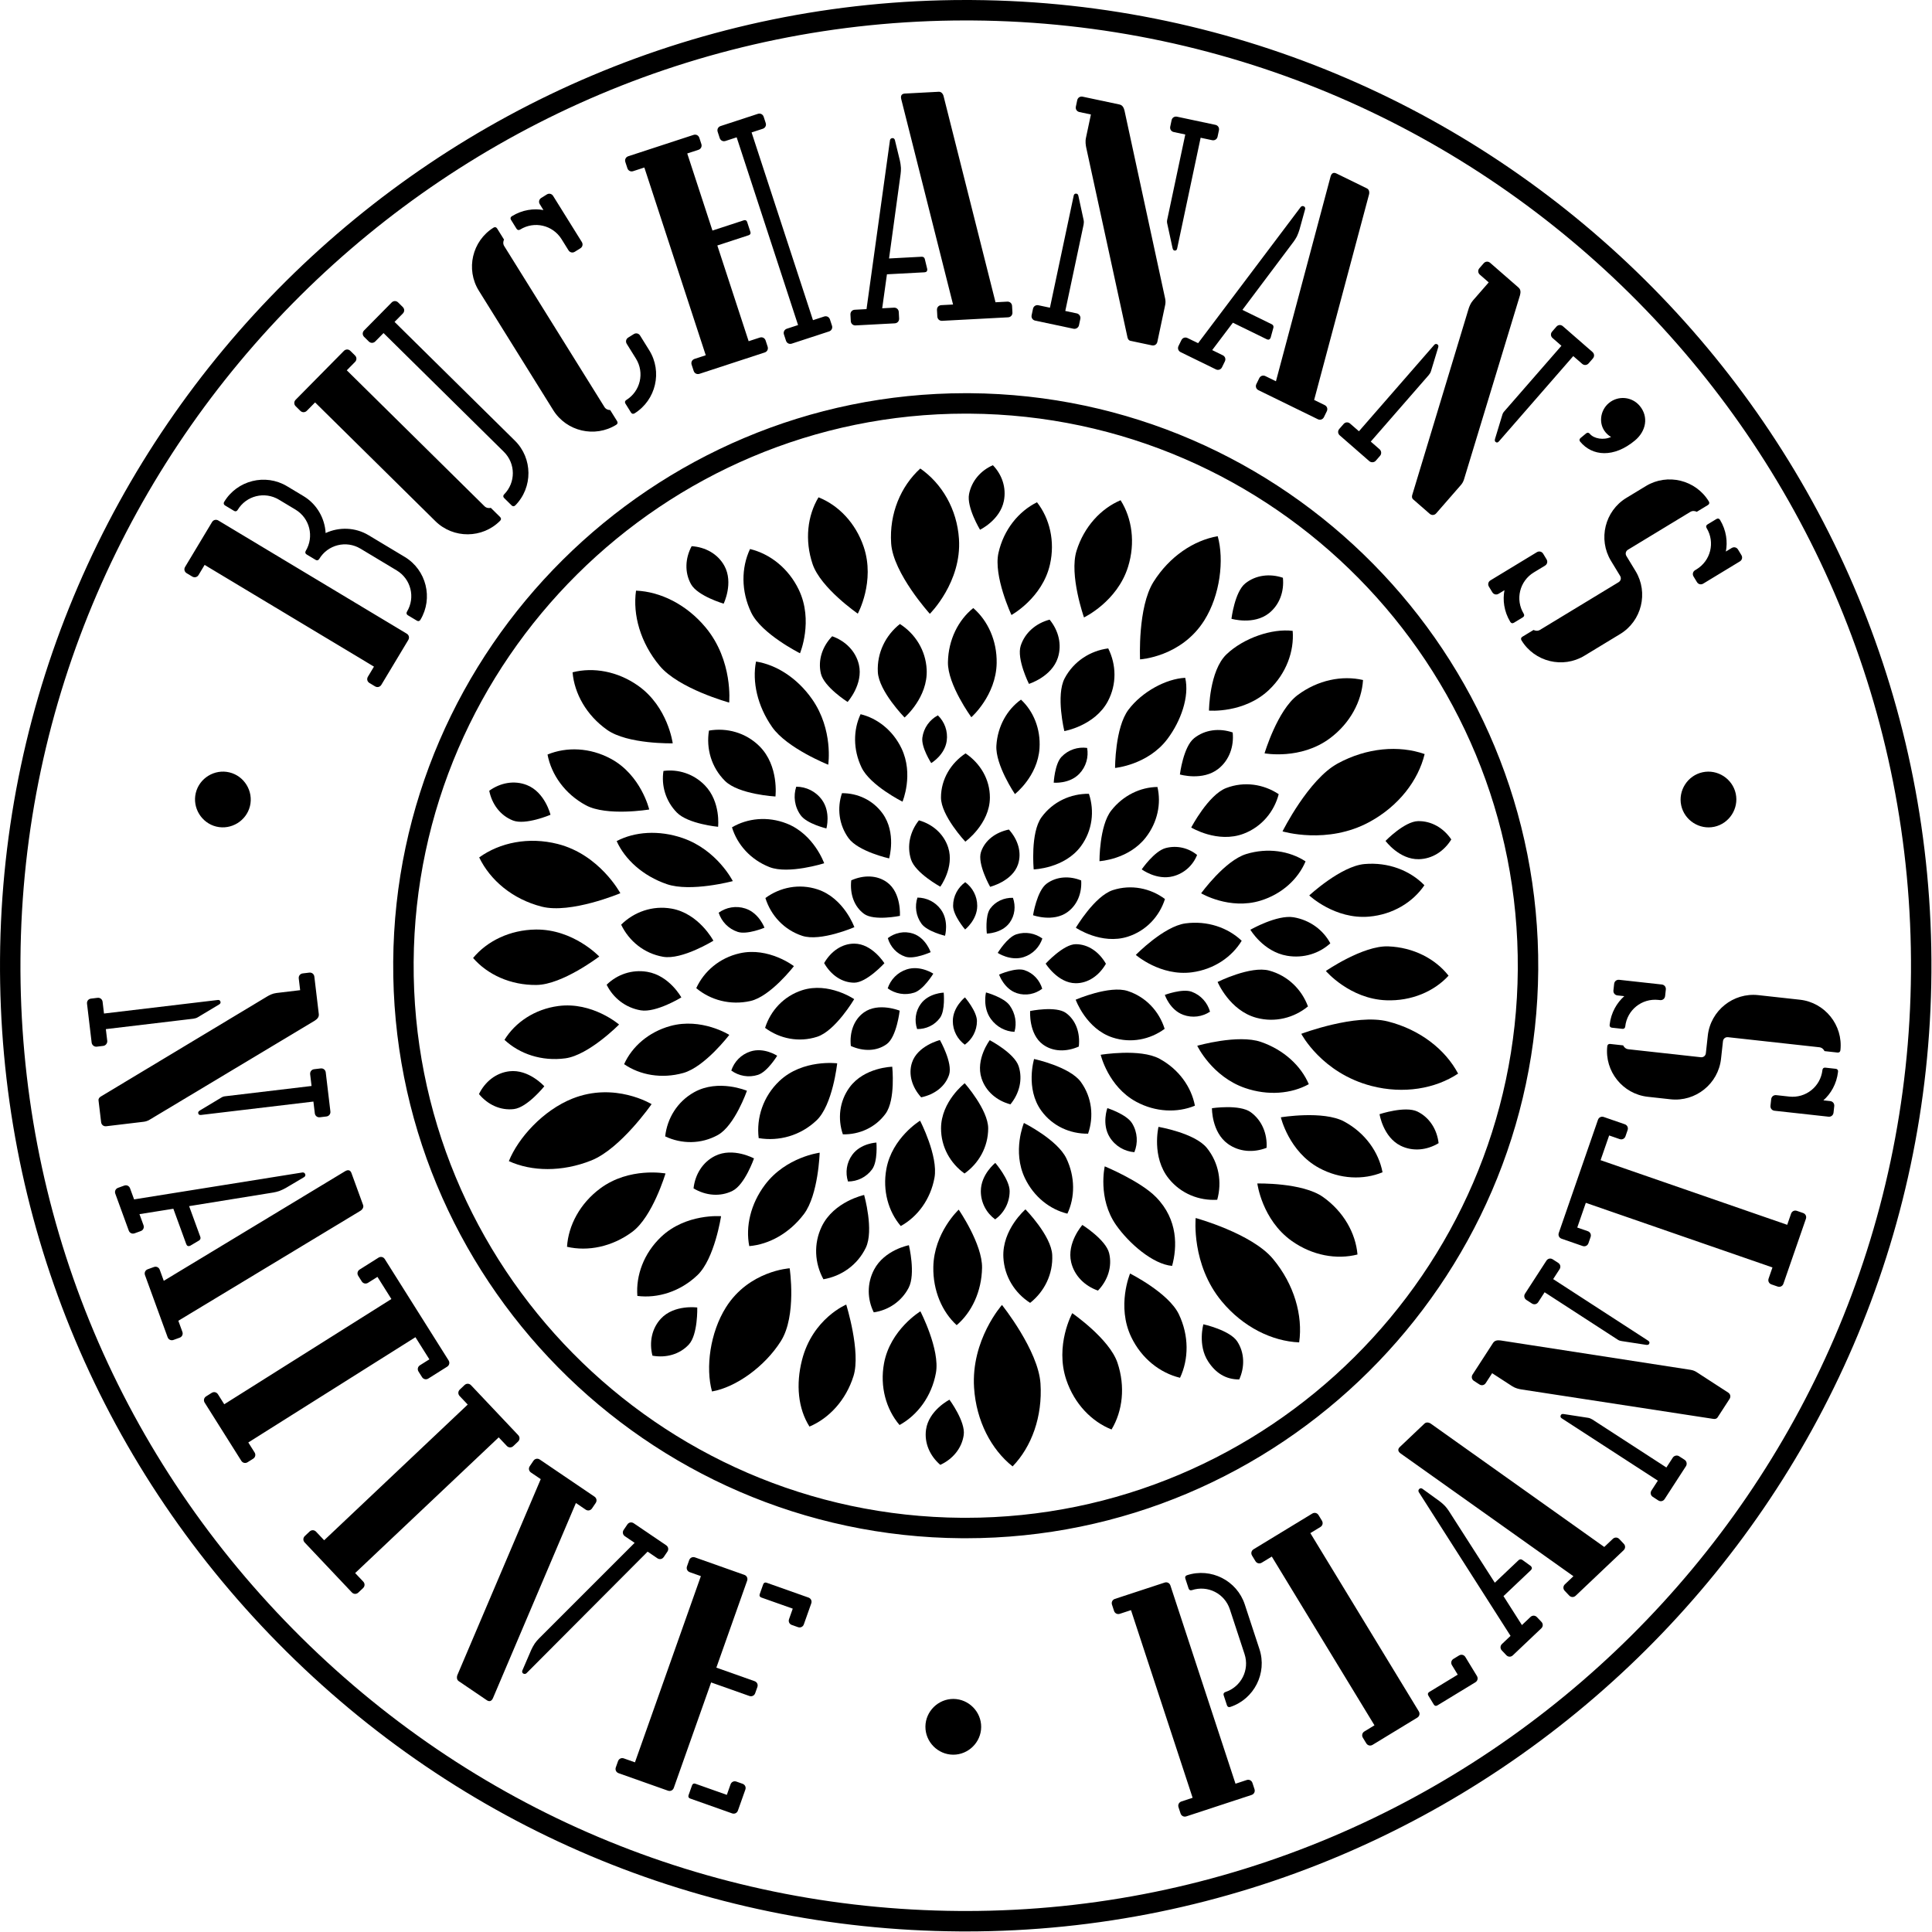 <?xml version="1.0" encoding="UTF-8" standalone="no"?> <svg xmlns="http://www.w3.org/2000/svg" xmlns:xlink="http://www.w3.org/1999/xlink" xmlns:serif="http://www.serif.com/" width="100%" height="100%" viewBox="0 0 1431 1431" version="1.1" xml:space="preserve" style="fill-rule:evenodd;clip-rule:evenodd;stroke-linejoin:round;stroke-miterlimit:2;"> <g transform="matrix(4.167,0,0,4.167,-34.766,-34.767)"> <g id="Logo"> <g transform="matrix(1,0,0,1,43.145,151.62)"> <path d="M0,-2.335C0.639,-4.974 3.345,-6.623 5.985,-5.984C8.621,-5.346 10.271,-2.637 9.632,-0.002C8.993,2.637 6.287,4.288 3.649,3.649C1.012,3.009 -0.64,0.302 0,-2.335"></path> </g> <g transform="matrix(1,0,0,1,316.871,151.496)"> <path d="M0,-2.08C0.569,0.576 -1.155,3.235 -3.808,3.806C-6.463,4.376 -9.125,2.654 -9.695,-0.001C-10.264,-2.653 -8.542,-5.318 -5.887,-5.886C-3.233,-6.456 -0.571,-4.734 0,-2.08"></path> </g> <g transform="matrix(1,0,0,1,177.836,320.241)"> <path d="M0,-9.913C2.714,-9.887 4.936,-7.625 4.911,-4.911C4.887,-2.198 2.625,0.024 -0.089,-0.002C-2.803,-0.026 -5.024,-2.286 -5.001,-5.002C-4.976,-7.715 -2.713,-9.937 0,-9.913"></path> </g> <g transform="matrix(1,0,0,1,179.988,278.133)"> <path d="M0,-196.267C-53.731,-196.267 -97.747,-152.549 -98.119,-98.814C-98.494,-44.704 -54.778,-0.377 -0.668,-0.002L0.023,0C53.754,0.005 97.77,-43.713 98.143,-97.453C98.517,-151.563 54.801,-195.89 0.691,-196.264L0,-196.267ZM0.031,3.633L0.023,3.633L-0.693,3.631C-56.806,3.241 -102.141,-42.726 -101.752,-98.838C-101.367,-154.564 -55.72,-199.9 0,-199.9L0.717,-199.898C56.829,-199.509 102.164,-153.542 101.776,-97.429C101.39,-41.701 55.748,3.633 0.031,3.633"></path> </g> <g id="leaves"> <g transform="matrix(1,0,0,1,177.757,169.361)"> <path d="M0,-0.011C-0.004,1.718 2.134,4.199 2.134,4.199C2.134,4.199 4.282,2.501 4.288,0C4.293,-1.73 3.45,-3.26 2.155,-4.21C0.855,-3.266 0.004,-1.74 0,-0.011"></path> </g> <g transform="matrix(1,0,0,1,175.603,150.112)"> <path d="M0,-0.022C-0.008,3.205 4.327,7.834 4.327,7.834C4.327,7.834 8.681,4.667 8.693,-0.001C8.701,-3.227 6.992,-6.083 4.366,-7.856C1.731,-6.096 0.008,-3.249 0,-0.022"></path> </g> <g transform="matrix(1,0,0,1,176.839,126.203)"> <path d="M0,-0.153C-0.07,3.837 4.16,9.625 4.16,9.625C4.16,9.625 8.559,5.771 8.661,-0.001C8.731,-3.991 7.083,-7.547 4.501,-9.778C1.842,-7.639 0.07,-4.143 0,-0.153"></path> </g> <g transform="matrix(1,0,0,1,166.745,104.138)"> <path d="M0,0.794C0.35,6.106 6.878,13.31 6.878,13.31C6.878,13.31 12.561,7.683 12.055,0C11.706,-5.311 9.017,-9.847 5.178,-12.516C1.721,-9.367 -0.35,-4.517 0,0.794"></path> </g> <g transform="matrix(1,0,0,1,125.584,119.873)"> <path d="M0,6.809C3.405,10.901 12.369,13.352 12.369,13.352C12.369,13.352 13.108,5.918 8.183,-0.001C4.778,-4.092 0.154,-6.363 -4.186,-6.543C-4.798,-2.242 -3.405,2.717 0,6.809"></path> </g> <g transform="matrix(1,0,0,1,104.651,158.36)"> <path d="M0,11.143C5.16,12.452 13.957,8.753 13.957,8.753C13.957,8.753 10.29,1.893 2.827,0C-2.333,-1.309 -7.45,-0.265 -11.131,2.39C-9.16,6.478 -5.16,9.834 0,11.143"></path> </g> <g transform="matrix(1,0,0,1,113.451,202.689)"> <path d="M0,11.923C5.218,9.84 10.711,1.915 10.711,1.915C10.711,1.915 4.186,-2.083 -3.361,0.93C-8.579,3.014 -12.996,7.912 -14.659,12.045C-10.607,13.895 -5.218,14.006 0,11.923"></path> </g> <g transform="matrix(1,0,0,1,147.146,242.733)"> <path d="M0,3.991C2.839,-0.512 1.561,-8.951 1.561,-8.951C1.561,-8.951 -5.653,-8.532 -9.76,-2.019C-12.599,2.484 -13.414,8.758 -12.244,12.942C-7.964,12.194 -2.839,8.494 0,3.991"></path> </g> <g transform="matrix(1,0,0,1,193.289,255.036)"> <path d="M0,-0.776C-0.389,-6.678 -6.846,-14.736 -6.846,-14.736C-6.846,-14.736 -12.365,-8.536 -11.803,0.001C-11.415,5.903 -8.741,10.964 -4.957,13.96C-1.598,10.494 0.388,5.126 0,-0.776"></path> </g> <g transform="matrix(1,0,0,1,234.618,239.682)"> <path d="M0,-7.567C-3.783,-12.113 -13.744,-14.836 -13.744,-14.836C-13.744,-14.836 -14.564,-6.577 -9.092,-0.001C-5.309,4.546 -0.171,7.069 4.652,7.269C5.331,2.49 3.783,-3.021 0,-7.567"></path> </g> <g transform="matrix(1,0,0,1,255.038,201.402)"> <path d="M0,-11.495C-5.733,-12.949 -15.392,-9.298 -15.392,-9.298C-15.392,-9.298 -11.762,-2.323 -2.908,-0.029C2.817,1.454 8.464,0.446 12.483,-2.227C10.224,-6.492 5.733,-10.041 0,-11.495"></path> </g> <g transform="matrix(1,0,0,1,246.116,155.261)"> <path d="M0,-11.207C-5.196,-8.381 -9.805,0.859 -9.805,0.859C-9.805,0.859 -1.863,3.272 5.652,-0.816C10.848,-3.642 14.322,-8.19 15.457,-12.882C10.902,-14.479 5.196,-14.033 0,-11.207"></path> </g> <g transform="matrix(1,0,0,1,213.386,117.437)"> <path d="M0,-5.678C-2.839,-1.175 -2.4,8.108 -2.4,8.108C-2.4,8.108 4.907,7.703 9.014,1.19C11.853,-3.313 12.575,-9.602 11.405,-13.786C7.125,-13.038 2.839,-10.181 0,-5.678"></path> </g> <g transform="matrix(1,0,0,1,185.452,141.343)"> <path d="M0,-0.492C-0.221,2.96 3.294,8.147 3.294,8.147C3.294,8.147 7.344,4.993 7.665,0C7.886,-3.453 6.569,-6.6 4.371,-8.639C1.93,-6.898 0.221,-3.944 0,-0.492"></path> </g> <g transform="matrix(1,0,0,1,199.698,109.104)"> <path d="M0,-2.857C-1.337,1.427 1.325,8.988 1.325,8.988C1.325,8.988 7.219,6.197 9.153,0C10.491,-4.284 9.865,-8.634 7.828,-11.845C4.326,-10.363 1.337,-7.141 0,-2.857"></path> </g> <g transform="matrix(1,0,0,1,152.783,105.545)"> <path d="M0,3.068C1.436,7.32 8.034,11.872 8.034,11.872C8.034,11.872 11.162,6.15 9.084,-0.001C7.648,-4.253 4.585,-7.404 1.05,-8.804C-0.912,-5.547 -1.436,-1.184 0,3.068"></path> </g> <g transform="matrix(1,0,0,1,116.244,129.496)"> <path d="M0,8.572C3.662,11.168 11.675,10.972 11.675,10.972C11.675,10.972 10.842,4.504 5.546,0.75C1.884,-1.846 -2.446,-2.596 -6.129,-1.65C-5.802,2.138 -3.661,5.976 0,8.572"></path> </g> <g transform="matrix(1,0,0,1,103.704,173.545)"> <path d="M0,9.876C4.612,9.822 11.155,4.819 11.155,4.819C11.155,4.819 6.557,-0.054 -0.114,0.023C-4.726,0.077 -8.779,2.069 -11.27,5.08C-8.709,8.032 -4.612,9.93 0,9.876"></path> </g> <g transform="matrix(1,0,0,1,120.746,219.252)"> <path d="M0,8.038C3.6,5.358 5.89,-2.324 5.89,-2.324C5.89,-2.324 -0.518,-3.53 -5.726,0.346C-9.326,3.027 -11.377,6.913 -11.616,10.708C-7.912,11.568 -3.6,10.718 0,8.038"></path> </g> <g transform="matrix(1,0,0,1,160.055,249.22)"> <path d="M0,3.709C1.337,-0.575 -1.295,-8.988 -1.295,-8.988C-1.295,-8.988 -7.265,-6.518 -9.153,0.852C-10.267,5.2 -9.865,9.486 -7.828,12.697C-4.326,11.215 -1.337,7.993 0,3.709"></path> </g> <g transform="matrix(1,0,0,1,206.97,253.63)"> <path d="M0,-3.068C-1.436,-7.32 -8.034,-11.872 -8.034,-11.872C-8.034,-11.872 -11.162,-6.15 -9.084,0.001C-7.648,4.253 -4.585,7.404 -1.05,8.804C0.912,5.547 1.436,1.184 0,-3.068"></path> </g> <g transform="matrix(1,0,0,1,243.508,229.68)"> <path d="M0,-8.572C-3.661,-11.168 -11.675,-10.972 -11.675,-10.972C-11.675,-10.972 -10.842,-4.504 -5.546,-0.75C-1.884,1.846 2.446,2.596 6.129,1.65C5.802,-2.138 3.662,-5.976 0,-8.572"></path> </g> <g transform="matrix(1,0,0,1,255.102,186.142)"> <path d="M0,-9.581C-4.485,-9.753 -11.087,-5.207 -11.087,-5.207C-11.087,-5.207 -6.854,-0.247 -0.366,0.001C4.119,0.172 8.154,-1.568 10.721,-4.373C8.375,-7.366 4.485,-9.409 0,-9.581"></path> </g> <g transform="matrix(1,0,0,1,239.006,139.924)"> <path d="M0,-8.038C-3.6,-5.358 -5.89,2.324 -5.89,2.324C-5.89,2.324 0.518,3.53 5.726,-0.346C9.326,-3.027 11.377,-6.913 11.616,-10.708C7.912,-11.568 3.6,-10.718 0,-8.038"></path> </g> <g transform="matrix(1,0,0,1,185.824,108.677)"> <path d="M0,-2.072C-0.933,2.049 2.306,8.984 2.306,8.984C2.306,8.984 7.8,5.962 9.15,0C10.084,-4.121 9.102,-8.172 6.844,-11.056C3.564,-9.426 0.933,-6.193 0,-2.072"></path> </g> <g transform="matrix(1,0,0,1,159.166,152.921)"> <path d="M0,4.397C1.723,6.782 7.219,8.005 7.219,8.005C7.219,8.005 8.55,3.468 6.057,0.019C4.333,-2.365 1.615,-3.608 -1.162,-3.589C-2.051,-0.959 -1.723,2.012 0,4.397"></path> </g> <g transform="matrix(1,0,0,1,150.947,166.429)"> <path d="M0,8.26C3.252,9.326 9.26,6.72 9.26,6.72C9.26,6.72 7.411,1.541 2.707,-0.001C-0.546,-1.066 -3.954,-0.377 -6.553,1.539C-5.592,4.622 -3.252,7.194 0,8.26"></path> </g> <g transform="matrix(1,0,0,1,153.589,183.888)"> <path d="M0,8.742C3.257,7.692 6.587,2.053 6.587,2.053C6.587,2.053 2.046,-1.05 -2.666,0.468C-5.923,1.517 -8.275,4.078 -9.252,7.157C-6.662,9.085 -3.257,9.792 0,8.742"></path> </g> <g transform="matrix(1,0,0,1,165.753,201.686)"> <path d="M0,4.616C1.805,2.145 1.186,-3.731 1.186,-3.731C1.186,-3.731 -3.794,-3.636 -6.404,-0.061C-8.209,2.41 -8.54,5.517 -7.59,8.285C-4.664,8.347 -1.805,7.087 0,4.616"></path> </g> <g transform="matrix(1,0,0,1,183.994,208.9)"> <path d="M0,0.02C0.008,-3.28 -4.171,-8.012 -4.171,-8.012C-4.171,-8.012 -8.369,-4.773 -8.381,-0.001C-8.389,3.299 -6.742,6.218 -4.21,8.032C-1.67,6.231 -0.008,3.32 0,0.02"></path> </g> <g transform="matrix(1,0,0,1,200.473,205.809)"> <path d="M0,-5.138C-1.973,-7.868 -8.321,-9.23 -8.321,-9.23C-8.321,-9.23 -9.9,-3.995 -7.045,-0.046C-5.072,2.685 -1.937,4.092 1.275,4.046C2.326,1.01 1.973,-2.408 0,-5.138"></path> </g> <g transform="matrix(1,0,0,1,208.805,192.758)"> <path d="M0,-8.26C-3.252,-9.326 -9.26,-6.72 -9.26,-6.72C-9.26,-6.72 -7.411,-1.541 -2.707,0.001C0.546,1.066 3.954,0.377 6.553,-1.539C5.592,-4.622 3.252,-7.194 0,-8.26"></path> </g> <g transform="matrix(1,0,0,1,206.163,175.3)"> <path d="M0,-8.742C-3.257,-7.692 -6.587,-2.053 -6.587,-2.053C-6.587,-2.053 -2.046,1.05 2.666,-0.468C5.923,-1.517 8.275,-4.078 9.252,-7.157C6.662,-9.085 3.257,-9.792 0,-8.742"></path> </g> <g transform="matrix(1,0,0,1,193.481,158.685)"> <path d="M0,-5.089C-2.018,-2.325 -1.397,4.194 -1.397,4.194C-1.397,4.194 4.101,4.036 7.02,0.038C9.039,-2.726 9.436,-6.18 8.417,-9.245C5.188,-9.283 2.018,-7.853 0,-5.089"></path> </g> <g transform="matrix(1,0,0,1,197.589,132.984)"> <path d="M0,-4.075C-1.604,-1.052 -0.061,5.312 -0.061,5.312C-0.061,5.312 5.358,4.373 7.679,0C9.283,-3.023 9.185,-6.499 7.74,-9.387C4.538,-8.965 1.604,-7.098 0,-4.075"></path> </g> <g transform="matrix(1,0,0,1,164.377,127.352)"> <path d="M0,0.434C0.171,3.852 4.756,8.527 4.756,8.527C4.756,8.527 8.929,4.945 8.682,0C8.511,-3.418 6.647,-6.352 3.926,-8.093C1.393,-6.09 -0.171,-2.984 0,0.434"></path> </g> <g transform="matrix(1,0,0,1,137.21,140.428)"> <path d="M0,6.722C2.43,9.132 8.969,9.493 8.969,9.493C8.969,9.493 9.636,4.034 6.12,0.549C3.69,-1.861 0.334,-2.771 -2.849,-2.223C-3.37,0.965 -2.43,4.312 0,6.722"></path> </g> <g transform="matrix(1,0,0,1,126.206,169.846)"> <path d="M0,8.565C3.372,9.151 8.942,5.708 8.942,5.708C8.942,5.708 6.366,0.848 1.489,0C-1.883,-0.586 -5.156,0.587 -7.453,2.858C-6.057,5.77 -3.372,7.979 0,8.565"></path> </g> <g transform="matrix(1,0,0,1,135.963,201.741)"> <path d="M0,8.336C2.989,6.669 5.149,0.487 5.149,0.487C5.149,0.487 0.088,-1.667 -4.235,0.744C-7.224,2.412 -9.029,5.384 -9.384,8.594C-6.466,9.978 -2.989,10.003 0,8.336"></path> </g> <g transform="matrix(1,0,0,1,162.238,226.35)"> <path d="M0,3.781C1.488,0.699 -0.295,-5.602 -0.295,-5.602C-0.295,-5.602 -5.675,-4.457 -7.828,0C-9.316,3.082 -9.086,6.552 -7.532,9.383C-4.349,8.839 -1.488,6.863 0,3.781"></path> </g> <g transform="matrix(1,0,0,1,195.375,231.835)"> <path d="M0,-0.434C-0.171,-3.852 -4.756,-8.527 -4.756,-8.527C-4.756,-8.527 -8.929,-4.945 -8.682,0C-8.511,3.418 -6.647,6.352 -3.926,8.093C-1.393,6.09 0.171,2.984 0,-0.434"></path> </g> <g transform="matrix(1,0,0,1,222.867,218.042)"> <path d="M0,-5.645C-2.147,-8.31 -8.605,-9.397 -8.605,-9.397C-8.605,-9.397 -9.875,-4.046 -6.769,-0.191C-4.622,2.474 -1.388,3.752 1.836,3.561C2.708,0.451 2.147,-2.98 0,-5.645"></path> </g> <g transform="matrix(1,0,0,1,233.938,189.254)"> <path d="M0,-8.391C-3.304,-9.285 -9.167,-6.369 -9.167,-6.369C-9.167,-6.369 -7.049,-1.293 -2.271,0C1.033,0.894 4.4,0.027 6.896,-2.022C5.774,-5.051 3.304,-7.497 0,-8.391"></path> </g> <g transform="matrix(1,0,0,1,226.31,157.077)"> <path d="M0,-8.667C-3.198,-7.448 -6.227,-1.643 -6.227,-1.643C-6.227,-1.643 -1.531,1.219 3.095,-0.544C6.293,-1.762 8.508,-4.443 9.323,-7.568C6.635,-9.359 3.198,-9.886 0,-8.667"></path> </g> <g transform="matrix(1,0,0,1,170.278,158.989)"> <path d="M0,2.129C0.781,4.554 5.203,6.961 5.203,6.961C5.203,6.961 7.736,3.509 6.606,0.001C5.825,-2.425 3.83,-4.148 1.403,-4.832C-0.168,-2.86 -0.781,-0.296 0,2.129"></path> </g> <g transform="matrix(1,0,0,1,161.93,165.138)"> <path d="M0,5.646C1.779,6.945 6.371,6.002 6.371,6.002C6.371,6.002 6.666,1.92 4.093,0.041C2.314,-1.258 -0.065,-1.299 -2.278,-0.315C-2.543,2.092 -1.779,4.347 0,5.646"></path> </g> <g transform="matrix(1,0,0,1,160.179,176.074)"> <path d="M0,6.941C2.203,6.946 5.364,3.484 5.364,3.484C5.364,3.484 3.203,0.008 0.017,0.001C-2.186,-0.005 -4.135,1.36 -5.347,3.458C-4.146,5.561 -2.203,6.936 0,6.941"></path> </g> <g transform="matrix(1,0,0,1,165.952,187.768)"> <path d="M0,6.171C1.785,4.881 2.307,0.221 2.307,0.221C2.307,0.221 -1.483,-1.32 -4.066,0.546C-5.851,1.836 -6.626,4.087 -6.373,6.496C-4.165,7.491 -1.785,7.461 0,6.171"></path> </g> <g transform="matrix(1,0,0,1,177.044,197.223)"> <path d="M0,2.161C0.686,0.068 -1.63,-4.009 -1.63,-4.009C-1.63,-4.009 -5.603,-3.028 -6.595,0C-7.281,2.093 -6.585,4.369 -4.965,6.17C-2.594,5.677 -0.686,4.254 0,2.161"></path> </g> <g transform="matrix(1,0,0,1,189.412,200.002)"> <path d="M0,-2.128C-0.756,-4.473 -5.14,-6.766 -5.14,-6.766C-5.14,-6.766 -7.699,-3.392 -6.606,0C-5.85,2.346 -3.879,3.998 -1.466,4.638C0.119,2.71 0.756,0.217 0,-2.128"></path> </g> <g transform="matrix(1,0,0,1,197.823,194.049)"> <path d="M0,-5.646C-1.779,-6.945 -6.371,-6.002 -6.371,-6.002C-6.371,-6.002 -6.666,-1.92 -4.093,-0.041C-2.314,1.258 0.065,1.299 2.278,0.315C2.543,-2.092 1.779,-4.347 0,-5.646"></path> </g> <g transform="matrix(1,0,0,1,199.574,183.113)"> <path d="M0,-6.941C-2.203,-6.946 -5.364,-3.484 -5.364,-3.484C-5.364,-3.484 -3.203,-0.008 -0.017,-0.001C2.186,0.005 4.135,-1.36 5.347,-3.458C4.146,-5.561 2.203,-6.936 0,-6.941"></path> </g> <g transform="matrix(1,0,0,1,194.409,170.919)"> <path d="M0,-5.525C-1.759,-4.253 -2.442,0.106 -2.442,0.106C-2.442,0.106 1.126,1.393 3.671,-0.446C5.43,-1.718 6.26,-3.844 6.113,-6.077C4.039,-6.918 1.759,-6.797 0,-5.525"></path> </g> <g transform="matrix(1,0,0,1,182.709,161.964)"> <path d="M0,-2.161C-0.686,-0.068 1.63,4.009 1.63,4.009C1.63,4.009 5.603,3.028 6.595,0C7.281,-2.093 6.585,-4.369 4.965,-6.17C2.594,-5.677 0.686,-4.254 0,-2.161"></path> </g> <g transform="matrix(1,0,0,1,189.771,125.256)"> <path d="M0,-2.124C-0.755,0.224 1.468,4.647 1.468,4.647C1.468,4.647 5.515,3.397 6.607,0C7.362,-2.348 6.725,-4.842 5.139,-6.771C2.726,-6.128 0.755,-4.472 0,-2.124"></path> </g> <g transform="matrix(1,0,0,1,180.594,97.387)"> <path d="M0,-1.233C-0.47,1.126 1.95,5.118 1.95,5.118C1.95,5.118 5.506,3.412 6.186,0C6.657,-2.358 5.851,-4.686 4.236,-6.351C2.107,-5.432 0.47,-3.592 0,-1.233"></path> </g> <g transform="matrix(1,0,0,1,141.87,113.169)"> <path d="M0,4.055C1.826,7.866 8.671,11.292 8.671,11.292C8.671,11.292 11.102,5.512 8.46,0C6.634,-3.811 3.35,-6.377 -0.21,-7.237C-1.77,-3.923 -1.826,0.244 0,4.055"></path> </g> <g transform="matrix(1,0,0,1,131.172,108.891)"> <path d="M0,3.292C1.17,5.393 5.801,6.755 5.801,6.755C5.801,6.755 7.605,3.04 5.913,0C4.743,-2.101 2.542,-3.308 0.112,-3.463C-1.037,-1.316 -1.17,1.191 0,3.292"></path> </g> <g transform="matrix(1,0,0,1,112.472,143.074)"> <path d="M0,8.4C3.717,10.409 11.268,9.158 11.268,9.158C11.268,9.158 9.838,3.053 4.461,0.147C0.743,-1.863 -3.422,-2.009 -6.807,-0.612C-6.121,2.986 -3.717,6.391 0,8.4"></path> </g> <g transform="matrix(1,0,0,1,99.515,147.884)"> <path d="M0,6.3C2.239,7.178 6.679,5.285 6.679,5.285C6.679,5.285 5.709,1.27 2.471,0C0.231,-0.878 -2.235,-0.41 -4.209,1.015C-3.73,3.402 -2.239,5.422 0,6.3"></path> </g> <g transform="matrix(1,0,0,1,108.82,186.914)"> <path d="M0,9.549C4.189,8.989 9.562,3.539 9.562,3.539C9.562,3.539 4.816,-0.56 -1.242,0.25C-5.431,0.809 -8.886,3.139 -10.804,6.26C-8.135,8.767 -4.188,10.109 0,9.549"></path> </g> <g transform="matrix(1,0,0,1,99.686,198.635)"> <path d="M0,6.847C2.388,6.563 5.407,2.796 5.407,2.796C5.407,2.796 2.655,-0.284 -0.8,0.127C-3.188,0.411 -5.14,1.989 -6.206,4.178C-4.656,6.056 -2.388,7.131 0,6.847"></path> </g> <g transform="matrix(1,0,0,1,132.309,228.146)"> <path d="M0,6.86C3.06,3.945 4.203,-3.622 4.203,-3.622C4.203,-3.622 -2.045,-4.149 -6.471,0.067C-9.531,2.982 -10.957,6.898 -10.674,10.549C-7.041,11.009 -3.06,9.775 0,6.86"></path> </g> <g transform="matrix(1,0,0,1,130.776,242.59)"> <path d="M0,4.749C1.638,2.988 1.505,-1.837 1.505,-1.837C1.505,-1.837 -2.586,-2.407 -4.955,0.14C-6.593,1.901 -7.062,4.367 -6.46,6.726C-4.064,7.156 -1.638,6.51 0,4.749"></path> </g> <g transform="matrix(1,0,0,1,174.703,250.691)"> <path d="M0,1.692C0.762,-2.464 -2.761,-9.259 -2.761,-9.259C-2.761,-9.259 -8.126,-6.012 -9.228,0C-9.99,4.156 -8.842,8.163 -6.467,10.951C-3.257,9.187 -0.762,5.848 0,1.692"></path> </g> <g transform="matrix(1,0,0,1,179.646,262.461)"> <path d="M0,0.941C0.335,-1.441 -2.537,-5.32 -2.537,-5.32C-2.537,-5.32 -6.217,-3.446 -6.701,-0.001C-7.036,2.381 -6.009,4.671 -4.165,6.261C-1.954,5.241 -0.335,3.323 0,0.941"></path> </g> <g transform="matrix(1,0,0,1,217.883,246.007)"> <path d="M0,-4.055C-1.826,-7.866 -8.671,-11.292 -8.671,-11.292C-8.671,-11.292 -11.102,-5.512 -8.46,0C-6.634,3.811 -3.35,6.377 0.21,7.237C1.77,3.923 1.826,-0.244 0,-4.055"></path> </g> <g transform="matrix(1,0,0,1,228.268,250.493)"> <path d="M0,-3.699C-1.311,-5.716 -6.024,-6.758 -6.024,-6.758C-6.024,-6.758 -7.072,-3.068 -5.176,-0.151C-3.865,1.865 -2.085,3.059 0.35,3.048C1.349,0.828 1.311,-1.682 0,-3.699"></path> </g> <g transform="matrix(1,0,0,1,247.281,216.102)"> <path d="M0,-8.4C-3.717,-10.409 -11.268,-9.158 -11.268,-9.158C-11.268,-9.158 -9.838,-3.053 -4.461,-0.147C-0.743,1.863 3.422,2.009 6.807,0.612C6.121,-2.986 3.717,-6.391 0,-8.4"></path> </g> <g transform="matrix(1,0,0,1,260.297,212.002)"> <path d="M0,-6.075C-2.159,-7.135 -6.74,-5.614 -6.74,-5.614C-6.74,-5.614 -6.105,-1.533 -2.982,0C-0.823,1.06 1.674,0.797 3.758,-0.461C3.478,-2.88 2.159,-5.015 0,-6.075"></path> </g> <g transform="matrix(1,0,0,1,250.882,171.439)"> <path d="M0,-9.512C-4.209,-9.139 -9.819,-3.932 -9.819,-3.932C-9.819,-3.932 -5.26,0.373 0.829,-0.167C5.038,-0.54 8.593,-2.715 10.648,-5.747C8.092,-8.37 4.209,-9.885 0,-9.512"></path> </g> <g transform="matrix(1,0,0,1,260.391,161.089)"> <path d="M0,-6.789C-2.405,-6.736 -5.772,-3.278 -5.772,-3.278C-5.772,-3.278 -3.33,0.053 0.148,-0.023C2.553,-0.076 4.648,-1.458 5.92,-3.534C4.558,-5.552 2.405,-6.842 0,-6.789"></path> </g> <g transform="matrix(1,0,0,1,226.355,130.553)"> <path d="M0,-5.905C-3.06,-2.99 -3.115,4.1 -3.115,4.1C-3.115,4.1 3.134,4.626 7.559,0.41C10.619,-2.504 12.045,-6.42 11.762,-10.072C8.129,-10.531 3.06,-8.82 0,-5.905"></path> </g> <g transform="matrix(1,0,0,1,229.696,117.721)"> <path d="M0,-5.681C-1.881,-4.182 -2.463,0.61 -2.463,0.61C-2.463,0.61 1.498,1.779 4.218,-0.389C6.099,-1.889 6.928,-4.258 6.682,-6.68C4.375,-7.46 1.881,-7.18 0,-5.681"></path> </g> <g transform="matrix(1,0,0,1,145.595,132.617)"> <path d="M0,4.967C2.64,8.738 9.966,11.652 9.966,11.652C9.966,11.652 10.915,5.454 7.096,0C4.456,-3.772 0.723,-6.123 -2.87,-6.685C-3.572,-3.117 -2.64,1.196 0,4.967"></path> </g> <g transform="matrix(1,0,0,1,154.255,126.482)"> <path d="M0,1.587C0.564,3.988 4.749,6.632 4.749,6.632C4.749,6.632 7.572,3.474 6.757,0C6.193,-2.401 4.361,-4.21 2.007,-5.045C0.272,-3.249 -0.564,-0.814 0,1.587"></path> </g> <g transform="matrix(1,0,0,1,126.867,157.309)"> <path d="M0,8.19C4.246,9.652 11.733,7.651 11.733,7.651C11.733,7.651 8.962,2.116 2.821,0C-1.425,-1.462 -5.733,-1.138 -8.912,0.54C-7.44,3.819 -4.246,6.728 0,8.19"></path> </g> <g transform="matrix(1,0,0,1,128.648,147.565)"> <path d="M0,5.203C1.997,7.245 7.335,7.74 7.335,7.74C7.335,7.74 7.85,3.303 4.962,0.35C2.965,-1.691 0.222,-2.537 -2.373,-2.187C-2.781,0.399 -1.997,3.161 0,5.203"></path> </g> <g transform="matrix(1,0,0,1,129.788,190.246)"> <path d="M0,8.822C3.845,7.751 8.186,2.047 8.186,2.047C8.186,2.047 3.238,-1.071 -2.324,0.478C-6.168,1.548 -9.107,4.141 -10.509,7.253C-7.701,9.191 -3.845,9.893 0,8.822"></path> </g> <g transform="matrix(1,0,0,1,122.232,181.087)"> <path d="M0,6.842C2.73,7.306 7.218,4.548 7.218,4.548C7.218,4.548 5.111,0.67 1.162,-0.001C-1.568,-0.464 -4.209,0.477 -6.056,2.294C-4.912,4.618 -2.73,6.378 0,6.842"></path> </g> <g transform="matrix(1,0,0,1,151.241,218.93)"> <path d="M0,5.213C2.574,1.798 2.799,-5.695 2.799,-5.695C2.799,-5.695 -3.194,-4.94 -6.917,-0.001C-9.491,3.414 -10.399,7.46 -9.716,10.908C-6.213,10.615 -2.574,8.628 0,5.213"></path> </g> <g transform="matrix(1,0,0,1,138.533,213.317)"> <path d="M0,6.708C2.21,5.613 3.833,0.936 3.833,0.936C3.833,0.936 0.115,-1.095 -3.082,0.489C-5.292,1.585 -6.637,3.78 -6.914,6.262C-4.772,7.543 -2.21,7.803 0,6.708"></path> </g> <g transform="matrix(1,0,0,1,182.903,233.549)"> <path d="M0,0.152C0.074,-4.07 -4.15,-10.189 -4.15,-10.189C-4.15,-10.189 -8.553,-6.108 -8.661,0C-8.735,4.222 -7.091,7.983 -4.511,10.341C-1.849,8.075 -0.074,4.374 0,0.152"></path> </g> <g transform="matrix(1,0,0,1,169.852,234.036)"> <path d="M0,3.22C1.285,0.766 0.049,-4.355 0.049,-4.355C0.049,-4.355 -4.29,-3.549 -6.149,0C-7.433,2.454 -7.355,5.257 -6.198,7.575C-3.634,7.206 -1.285,5.674 0,3.22"></path> </g> <g transform="matrix(1,0,0,1,213.823,227.892)"> <path d="M0,-6.766C-2.795,-9.615 -9.113,-12.231 -9.113,-12.231C-9.113,-12.231 -10.407,-6.528 -7.096,-1.799C-4.807,1.471 -0.538,5.177 2.862,5.465C3.756,2.171 3.969,-2.721 0,-6.766"></path> </g> <g transform="matrix(1,0,0,1,205.496,232.714)"> <path d="M0,-1.604C-0.57,-4.004 -4.762,-6.637 -4.762,-6.637C-4.762,-6.637 -7.577,-3.472 -6.753,0C-6.183,2.4 -4.346,4.204 -1.99,5.033C-0.259,3.233 0.57,0.796 0,-1.604"></path> </g> <g transform="matrix(1,0,0,1,232.477,201.736)"> <path d="M0,-8.189C-4.078,-9.594 -11.324,-7.509 -11.324,-7.509C-11.324,-7.509 -8.719,-2.031 -2.821,0.001C1.257,1.405 5.416,1.029 8.503,-0.679C7.123,-3.927 4.078,-6.784 0,-8.189"></path> </g> <g transform="matrix(1,0,0,1,230.66,211.825)"> <path d="M0,-5.789C-1.997,-7.237 -6.892,-6.498 -6.892,-6.498C-6.892,-6.498 -6.962,-2.263 -4.073,-0.169C-2.075,1.278 0.493,1.448 2.82,0.54C2.958,-1.953 1.997,-4.341 0,-5.789"></path> </g> <g transform="matrix(1,0,0,1,229.861,168.954)"> <path d="M0,-8.805C-3.817,-7.639 -8.014,-1.827 -8.014,-1.827C-8.014,-1.827 -2.989,1.166 2.532,-0.521C6.348,-1.688 9.221,-4.354 10.545,-7.499C7.689,-9.367 3.817,-9.971 0,-8.805"></path> </g> <g transform="matrix(1,0,0,1,238.282,178.231)"> <path d="M0,-6.843C-2.923,-7.339 -7.687,-4.629 -7.687,-4.629C-7.687,-4.629 -5.39,-0.719 -1.162,-0.001C1.761,0.496 4.573,-0.416 6.525,-2.215C5.276,-4.557 2.923,-6.347 0,-6.843"></path> </g> <g transform="matrix(1,0,0,1,208.929,139.178)"> <path d="M0,-4.687C-2.402,-1.5 -2.382,5.668 -2.382,5.668C-2.382,5.668 3.442,5.137 6.917,0.527C9.319,-2.66 10.863,-7.033 10.085,-10.355C6.677,-10.188 2.402,-7.874 0,-4.687"></path> </g> <g transform="matrix(1,0,0,1,220.599,145.387)"> <path d="M0,-5.83C-1.93,-4.294 -2.53,0.62 -2.53,0.62C-2.53,0.62 1.531,1.822 4.323,-0.4C6.253,-1.936 7.104,-4.366 6.853,-6.85C4.488,-7.652 1.93,-7.366 0,-5.83"></path> </g> <g transform="matrix(1,0,0,1,172.138,170.032)"> <path d="M0,2.501C1.009,3.897 4.183,4.644 4.183,4.644C4.183,4.644 4.92,2.018 3.461,-0.001C2.452,-1.396 0.878,-2.136 -0.722,-2.143C-1.217,-0.622 -1.009,1.105 0,2.501"></path> </g> <g transform="matrix(1,0,0,1,169.286,174.289)"> <path d="M0,4.111C1.566,4.624 4.482,3.303 4.482,3.303C4.482,3.303 3.613,0.743 1.347,0C-0.22,-0.513 -1.869,-0.155 -3.135,0.808C-2.684,2.333 -1.566,3.598 0,4.111"></path> </g> <g transform="matrix(1,0,0,1,170.85,180.409)"> <path d="M0,4.375C1.668,3.838 3.388,1.001 3.388,1.001C3.388,1.001 1.08,-0.537 -1.332,0.24C-3,0.777 -4.21,2.068 -4.72,3.614C-3.404,4.571 -1.668,4.912 0,4.375"></path> </g> <g transform="matrix(1,0,0,1,175.426,186.8)"> <path d="M0,2.465C0.972,1.134 0.66,-2.016 0.66,-2.016C0.66,-2.016 -2.001,-1.949 -3.407,-0.023C-4.38,1.308 -4.566,2.975 -4.067,4.457C-2.504,4.481 -0.972,3.796 0,2.465"></path> </g> <g transform="matrix(1,0,0,1,181.995,189.826)"> <path d="M0,0.011C0.004,-1.718 -2.134,-4.199 -2.134,-4.199C-2.134,-4.199 -4.282,-2.501 -4.288,0C-4.293,1.73 -3.45,3.26 -2.155,4.21C-0.855,3.266 -0.004,1.74 0,0.011"></path> </g> <g transform="matrix(1,0,0,1,187.804,189.458)"> <path d="M0,-2.415C-1.041,-3.856 -4.202,-4.71 -4.202,-4.71C-4.202,-4.71 -4.847,-2.084 -3.341,0C-2.299,1.44 -0.72,2.236 0.861,2.295C1.302,0.775 1.041,-0.974 0,-2.415"></path> </g> <g transform="matrix(1,0,0,1,190.435,184.881)"> <path d="M0,-4.095C-1.578,-4.612 -4.507,-3.304 -4.507,-3.304C-4.507,-3.304 -3.624,-0.748 -1.342,0C0.236,0.517 1.895,0.166 3.166,-0.79C2.707,-2.313 1.578,-3.578 0,-4.095"></path> </g> <g transform="matrix(1,0,0,1,189.003,178.7)"> <path d="M0,-4.281C-1.632,-3.755 -3.316,-0.979 -3.316,-0.979C-3.316,-0.979 -1.057,0.526 1.304,-0.234C2.936,-0.76 4.12,-2.024 4.62,-3.536C3.331,-4.473 1.632,-4.807 0,-4.281"></path> </g> <g transform="matrix(1,0,0,1,184.352,172.32)"> <path d="M0,-2.469C-0.955,-1.162 -0.599,1.966 -0.599,1.966C-0.599,1.966 2.062,1.936 3.443,0.046C4.398,-1.262 4.562,-2.913 4.043,-4.39C2.478,-4.435 0.955,-3.776 0,-2.469"></path> </g> <g transform="matrix(1,0,0,1,197.036,145.931)"> <path d="M0,-3.071C-1.221,-1.801 -1.395,1.532 -1.395,1.532C-1.395,1.532 1.383,1.795 3.15,-0.042C4.371,-1.312 4.829,-3.033 4.545,-4.645C2.923,-4.866 1.221,-4.341 0,-3.071"></path> </g> <g transform="matrix(1,0,0,1,161.487,141.366)"> <path d="M0,3.402C1.532,6.599 7.275,9.474 7.275,9.474C7.275,9.474 9.315,4.624 7.098,0C5.566,-3.197 2.81,-5.35 -0.176,-6.072C-1.485,-3.292 -1.532,0.205 0,3.402"></path> </g> <g transform="matrix(1,0,0,1,172.295,140.039)"> <path d="M0,-0.601C-0.243,1.144 1.574,3.943 1.574,3.943C1.574,3.943 3.977,2.525 4.328,0.001C4.571,-1.745 3.931,-3.406 2.754,-4.544C1.311,-3.77 0.243,-2.346 0,-0.601"></path> </g> <g transform="matrix(1,0,0,1,145.134,154.717)"> <path d="M0,7.757C3.37,9.071 9.706,7.073 9.706,7.073C9.706,7.073 7.9,1.901 3.025,0C-0.345,-1.314 -3.92,-0.944 -6.681,0.683C-5.751,3.75 -3.37,6.443 0,7.757"></path> </g> <g transform="matrix(1,0,0,1,150.664,150.521)"> <path d="M0,2.735C1.103,4.261 4.574,5.078 4.574,5.078C4.574,5.078 5.38,2.207 3.785,0C2.681,-1.527 0.96,-2.335 -0.79,-2.343C-1.331,-0.68 -1.103,1.209 0,2.735"></path> </g> <g transform="matrix(1,0,0,1,141.737,177.432)"> <path d="M0,8.839C3.57,8.034 7.724,2.643 7.724,2.643C7.724,2.643 3.253,-0.805 -1.911,0.359C-5.481,1.163 -8.258,3.548 -9.635,6.555C-7.102,8.68 -3.57,9.644 0,8.839"></path> </g> <g transform="matrix(1,0,0,1,139.477,169.834)"> <path d="M0,4.152C1.675,4.701 4.752,3.41 4.752,3.41C4.752,3.41 3.783,0.793 1.361,-0.001C-0.314,-0.549 -2.062,-0.214 -3.391,0.742C-2.886,2.299 -1.675,3.603 0,4.152"></path> </g> <g transform="matrix(1,0,0,1,153.495,200.332)"> <path d="M0,7.148C2.87,4.414 3.658,-2.982 3.658,-2.982C3.658,-2.982 -2.486,-3.774 -6.637,0.18C-9.507,2.914 -10.733,6.705 -10.296,10.31C-6.716,10.922 -2.87,9.882 0,7.148"></path> </g> <g transform="matrix(1,0,0,1,143.077,194.997)"> <path d="M0,4.401C1.677,3.861 3.408,1.007 3.408,1.007C3.408,1.007 1.086,-0.54 -1.34,0.242C-3.017,0.782 -4.235,2.081 -4.748,3.635C-3.424,4.598 -1.677,4.941 0,4.401"></path> </g> <g transform="matrix(1,0,0,1,174.446,216.124)"> <path d="M0,1.568C0.706,-2.283 -2.558,-8.579 -2.558,-8.579C-2.558,-8.579 -7.529,-5.571 -8.55,0C-9.257,3.851 -8.193,7.564 -5.992,10.147C-3.018,8.512 -0.706,5.419 0,1.568"></path> </g> <g transform="matrix(1,0,0,1,163.364,213.606)"> <path d="M0,2.577C1.039,1.154 0.762,-2.172 0.762,-2.172C0.762,-2.172 -2.025,-2.059 -3.529,0C-4.568,1.423 -4.79,3.189 -4.291,4.748C-2.654,4.749 -1.039,4 0,2.577"></path> </g> <g transform="matrix(1,0,0,1,197.889,217.773)"> <path d="M0,-3.528C-1.589,-6.844 -7.545,-9.825 -7.545,-9.825C-7.545,-9.825 -9.66,-4.796 -7.362,0.001C-5.772,3.316 -2.915,5.549 0.183,6.297C1.54,3.414 1.589,-0.212 0,-3.528"></path> </g> <g transform="matrix(1,0,0,1,187.807,220.063)"> <path d="M0,0.013C0.005,-2.052 -2.548,-5.014 -2.548,-5.014C-2.548,-5.014 -5.113,-2.987 -5.12,0C-5.126,2.065 -4.119,3.892 -2.573,5.027C-1.02,3.9 -0.005,2.078 0,0.013"></path> </g> <g transform="matrix(1,0,0,1,214.432,204.313)"> <path d="M0,-7.782C-3.444,-9.644 -10.441,-8.484 -10.441,-8.484C-10.441,-8.484 -9.116,-2.827 -4.133,-0.135C-0.689,1.727 3.171,1.862 6.307,0.568C5.672,-2.766 3.445,-5.92 0,-7.782"></path> </g> <g transform="matrix(1,0,0,1,209.57,210.454)"> <path d="M0,-2.449C-0.988,-4.06 -4.398,-5.141 -4.398,-5.141C-4.398,-5.141 -5.423,-2.33 -3.995,0C-3.007,1.611 -1.346,2.551 0.404,2.692C1.072,1.069 0.988,-0.838 0,-2.449"></path> </g> <g transform="matrix(1,0,0,1,219.064,181.399)"> <path d="M0,-8.924C-3.87,-8.407 -8.829,-3.32 -8.829,-3.32C-8.829,-3.32 -4.437,0.517 1.161,-0.23C5.032,-0.747 8.222,-2.921 9.99,-5.834C7.519,-8.182 3.87,-9.441 0,-8.924"></path> </g> <g transform="matrix(1,0,0,1,220.17,188.723)"> <path d="M0,-4.096C-1.652,-4.71 -4.777,-3.54 -4.777,-3.54C-4.777,-3.54 -3.911,-0.888 -1.522,0C0.13,0.614 1.89,0.348 3.255,-0.556C2.811,-2.131 1.652,-3.482 0,-4.096"></path> </g> <g transform="matrix(1,0,0,1,205.858,157.218)"> <path d="M0,-4.791C-2.119,-2.078 -2.084,4.2 -2.084,4.2C-2.084,4.2 3.069,3.924 6.134,0C8.253,-2.713 8.914,-6.056 8.218,-8.991C5.202,-8.955 2.119,-7.504 0,-4.791"></path> </g> <g transform="matrix(1,0,0,1,215.552,164.336)"> <path d="M0,-5.253C-2.024,-4.726 -4.267,-1.464 -4.267,-1.464C-4.267,-1.464 -1.621,0.527 1.306,-0.235C3.329,-0.762 4.86,-2.218 5.573,-4.024C4.069,-5.254 2.024,-5.78 0,-5.253"></path> </g> </g> <g transform="matrix(1,0,0,1,179.981,348.023)"> <path d="M0,-336.046C-91.998,-336.046 -167.363,-261.194 -168,-169.188C-168.311,-124.381 -151.106,-82.086 -119.555,-50.095C-88.004,-18.104 -45.952,-0.315 -1.145,-0.005L0.038,0C92.036,0.007 167.4,-74.846 168.038,-166.859C168.68,-259.505 93.829,-335.4 1.183,-336.042L0,-336.046ZM0.051,3.633L0.038,3.633L-1.17,3.628C-46.947,3.311 -89.91,-14.862 -122.142,-47.544C-154.373,-80.226 -171.95,-123.435 -171.633,-169.212C-170.982,-263.208 -93.988,-339.679 0,-339.679L1.207,-339.675C95.857,-339.019 172.327,-261.483 171.671,-166.834C171.02,-72.837 94.031,3.633 0.051,3.633"></path> </g> <g transform="matrix(1,0,0,1,64.186,191.365)"> <path d="M0,7.029L1.155,6.891C1.617,6.836 2.004,7.142 2.059,7.603L2.884,14.53C2.939,14.992 2.634,15.38 2.172,15.434L1.018,15.572C0.555,15.627 0.167,15.322 0.114,14.86L-0.134,12.782L-20.106,15.16C-20.395,15.194 -20.582,15.1 -20.616,14.811C-20.638,14.637 -20.536,14.508 -20.319,14.366L-16.548,12.101C-16.332,11.959 -16.107,11.874 -15.877,11.846L-0.464,10.011L-0.712,7.933C-0.766,7.471 -0.461,7.084 0,7.029M-36.963,17.167C-37.424,17.222 -37.813,16.916 -37.867,16.454L-38.328,12.587C-38.369,12.239 -38.158,12.04 -37.941,11.897L-8.331,-5.913C-7.948,-6.135 -7.398,-6.433 -6.706,-6.515L-2.491,-7.018L-2.739,-9.096C-2.794,-9.558 -2.489,-9.945 -2.027,-10L-0.873,-10.138C-0.411,-10.193 -0.022,-9.887 0.032,-9.425L0.822,-2.788C0.891,-2.211 0.521,-1.873 0.087,-1.587L-29.255,16.013C-29.638,16.235 -29.978,16.335 -30.324,16.375L-36.963,17.167ZM-37.492,2.886L-38.647,3.024C-39.108,3.079 -39.503,2.715 -39.551,2.311L-40.375,-4.615C-40.431,-5.077 -40.126,-5.465 -39.664,-5.519L-38.509,-5.658C-38.047,-5.713 -37.66,-5.407 -37.605,-4.945L-37.357,-2.867L-17.096,-5.279C-16.865,-5.307 -16.671,-5.153 -16.644,-4.923C-16.623,-4.75 -16.667,-4.627 -16.884,-4.485L-20.654,-2.222C-20.871,-2.078 -21.21,-1.979 -21.442,-1.951L-37.028,-0.096L-36.781,1.982C-36.732,2.386 -37.03,2.831 -37.492,2.886"></path> </g> <g transform="matrix(1,0,0,1,40.274,216.748)"> <path d="M0,29.371L-1.093,29.768C-1.53,29.928 -1.977,29.72 -2.137,29.283L-6.158,18.25C-6.317,17.814 -6.109,17.366 -5.673,17.207L-4.58,16.809C-4.143,16.65 -3.696,16.858 -3.537,17.295L-2.82,19.26L29.427,-0.23C29.989,-0.557 30.361,-0.385 30.541,0.108L32.611,5.788C32.77,6.224 32.433,6.657 32.071,6.852L-0.232,26.36L0.486,28.328C0.645,28.764 0.437,29.212 0,29.371M-6.909,10.418L-8.001,10.816C-8.438,10.976 -8.886,10.768 -9.045,10.331L-11.434,3.776C-11.594,3.341 -11.386,2.892 -10.949,2.733L-9.856,2.336C-9.419,2.176 -8.972,2.384 -8.813,2.821L-8.096,4.787L21.839,-0.001C22.077,-0.025 22.246,0.099 22.326,0.318C22.386,0.481 22.337,0.686 22.138,0.82L18.881,2.75C18.519,2.943 18.156,3.138 17.719,3.296C17.392,3.416 16.989,3.501 16.642,3.566L1.685,5.986L3.676,11.448C3.775,11.721 3.671,11.945 3.472,12.08L1.844,13.045C1.516,13.163 1.292,13.06 1.173,12.731L-1.117,6.451L-7.14,7.409L-6.424,9.375C-6.265,9.811 -6.472,10.259 -6.909,10.418"></path> </g> <g transform="matrix(1,0,0,1,87.824,248.874)"> <path d="M0,2.399L-3.345,4.505C-3.738,4.753 -4.219,4.644 -4.467,4.25L-5.087,3.267C-5.334,2.873 -5.226,2.392 -4.832,2.144L-3.16,1.09L-5.638,-2.844L-35.346,15.867L-34.231,17.637C-33.983,18.029 -34.092,18.512 -34.487,18.759L-35.47,19.378C-35.863,19.627 -36.344,19.517 -36.592,19.123L-43.097,8.795C-43.345,8.401 -43.236,7.92 -42.842,7.673L-41.858,7.053C-41.465,6.804 -40.984,6.914 -40.736,7.307L-39.621,9.078L-9.912,-9.631L-12.391,-13.567L-14.063,-12.513C-14.456,-12.266 -14.937,-12.374 -15.185,-12.768L-15.805,-13.751C-16.053,-14.144 -15.943,-14.627 -15.55,-14.874L-12.205,-16.981C-11.811,-17.228 -11.331,-17.12 -11.083,-16.726L0.254,1.277C0.503,1.67 0.393,2.151 0,2.399"></path> </g> <g transform="matrix(1,0,0,1,96.99,282.124)"> <path d="M0,-18.289L-25.517,5.83L-24.079,7.35C-23.76,7.689 -23.773,8.181 -24.112,8.501L-24.956,9.3C-25.295,9.619 -25.787,9.606 -26.107,9.268L-34.493,0.395C-34.812,0.058 -34.798,-0.436 -34.46,-0.755L-33.616,-1.554C-33.277,-1.873 -32.784,-1.859 -32.465,-1.521L-31.027,0L-5.51,-24.119L-6.948,-25.639C-7.267,-25.978 -7.253,-26.47 -6.915,-26.791L-6.071,-27.589C-5.732,-27.908 -5.239,-27.894 -4.92,-27.557L3.466,-18.684C3.785,-18.347 3.771,-17.854 3.433,-17.535L2.589,-16.736C2.25,-16.416 1.757,-16.43 1.437,-16.768L0,-18.289Z"></path> </g> <g transform="matrix(1,0,0,1,119.202,298.086)"> <path d="M0,-17.808L0.653,-18.77C0.913,-19.155 1.398,-19.247 1.783,-18.986L7.555,-15.07C7.939,-14.809 8.032,-14.325 7.772,-13.94L7.119,-12.978C6.858,-12.593 6.374,-12.499 5.989,-12.761L4.257,-13.937L-17.294,7.687C-17.473,7.847 -17.73,7.813 -17.874,7.715C-18.019,7.617 -18.098,7.423 -18.015,7.198L-16.422,3.504C-16.242,3.134 -16.062,2.764 -15.8,2.38C-15.605,2.091 -15.328,1.787 -15.085,1.53L1.948,-15.502L0.217,-16.677C-0.168,-16.938 -0.262,-17.423 0,-17.808M-16.692,-29.13L-16.04,-30.092C-15.778,-30.476 -15.295,-30.569 -14.909,-30.308L-5.192,-23.717C-4.807,-23.455 -4.715,-22.972 -4.975,-22.587L-5.629,-21.625C-5.89,-21.239 -6.373,-21.146 -6.758,-21.408L-8.49,-22.583L-23.23,12.09C-23.493,12.684 -23.896,12.761 -24.33,12.469L-29.332,9.074C-29.717,8.812 -29.696,8.265 -29.516,7.896L-14.744,-26.825L-16.475,-28.001C-16.86,-28.26 -16.953,-28.745 -16.692,-29.13"></path> </g> <g transform="matrix(1,0,0,1,143.665,323.538)"> <path d="M0,-31.238C-0.274,-31.334 -0.38,-31.557 -0.283,-31.832L0.338,-33.585C0.435,-33.858 0.657,-33.965 0.932,-33.869L8.384,-31.23C8.822,-31.075 9.035,-30.629 8.88,-30.192L7.56,-26.465C7.405,-26.026 6.96,-25.815 6.522,-25.969L5.425,-26.356C4.987,-26.512 4.774,-26.957 4.931,-27.395L5.589,-29.258L0,-31.238ZM-12.649,4.492C-12.922,4.396 -13.029,4.173 -12.932,3.898L-12.311,2.146C-12.214,1.871 -11.991,1.766 -11.717,1.862L-6.128,3.842L-5.468,1.979C-5.313,1.539 -4.868,1.327 -4.429,1.482L-3.333,1.871C-2.895,2.025 -2.682,2.471 -2.837,2.909L-4.157,6.635C-4.312,7.074 -4.757,7.286 -5.195,7.131L-12.649,4.492ZM-7.99,-18.773L-1.194,-16.366C-0.756,-16.211 -0.543,-15.766 -0.699,-15.328L-1.087,-14.231C-1.242,-13.793 -1.688,-13.582 -2.126,-13.737L-8.92,-16.142L-15.555,2.6C-15.711,3.038 -16.156,3.251 -16.594,3.097L-25.362,-0.008C-25.8,-0.164 -26.013,-0.608 -25.858,-1.047L-25.47,-2.144C-25.315,-2.581 -24.87,-2.794 -24.431,-2.638L-22.458,-1.94L-10.741,-35.04L-12.714,-35.738C-13.153,-35.893 -13.364,-36.339 -13.209,-36.777L-12.822,-37.873C-12.666,-38.312 -12.221,-38.524 -11.783,-38.368L-3.015,-35.264C-2.577,-35.109 -2.364,-34.664 -2.519,-34.226L-7.99,-18.773Z"></path> </g> <g transform="matrix(1,0,0,1,59.358,128.281)"> <path d="M0,-33.515L2.94,-31.749C5.331,-30.312 6.727,-27.78 6.865,-25.188C9.218,-26.282 12.108,-26.241 14.5,-24.804L20.93,-20.943C24.766,-18.638 26.02,-13.612 23.716,-9.775C23.566,-9.526 23.327,-9.466 23.078,-9.616L21.483,-10.574C21.234,-10.723 21.174,-10.962 21.324,-11.212C22.851,-13.754 22.034,-17.024 19.493,-18.55L13.064,-22.412C10.522,-23.939 7.252,-23.123 5.725,-20.581C5.575,-20.333 5.336,-20.273 5.087,-20.422L3.492,-21.38C3.244,-21.53 3.183,-21.769 3.333,-22.018C4.86,-24.56 4.045,-27.83 1.502,-29.357L-1.437,-31.123C-3.98,-32.649 -7.25,-31.834 -8.777,-29.292C-8.927,-29.043 -9.166,-28.983 -9.415,-29.132L-11.01,-30.091C-11.258,-30.24 -11.318,-30.48 -11.169,-30.729C-8.864,-34.567 -3.838,-35.82 0,-33.515M-12.207,-27.419L21.282,-7.304C21.681,-7.064 21.8,-6.586 21.56,-6.187L16.77,1.787C16.531,2.185 16.053,2.305 15.653,2.065L14.658,1.466C14.259,1.227 14.139,0.749 14.378,0.35L15.457,-1.444L-14.644,-19.525L-15.721,-17.73C-15.961,-17.331 -16.44,-17.213 -16.837,-17.452L-17.835,-18.05C-18.234,-18.29 -18.354,-18.768 -18.114,-19.167L-13.324,-27.141C-13.085,-27.539 -12.606,-27.659 -12.207,-27.419"></path> </g> <g transform="matrix(1,0,0,1,75.046,96.865)"> <path d="M0,-27.83C-0.326,-27.5 -0.82,-27.495 -1.15,-27.823L-1.978,-28.639C-2.309,-28.965 -2.312,-29.459 -1.985,-29.79L2.913,-34.754C3.24,-35.085 3.732,-35.089 4.065,-34.762L4.892,-33.945C5.223,-33.619 5.226,-33.126 4.9,-32.795L3.429,-31.305L24.817,-10.197C28.002,-7.054 28.037,-1.876 24.892,1.309C24.688,1.517 24.442,1.518 24.235,1.314L22.911,0.008C22.705,-0.196 22.703,-0.443 22.907,-0.65C24.989,-2.759 24.967,-6.13 22.858,-8.212L1.47,-29.32L0,-27.83ZM-3.601,-25.34C-3.269,-25.013 -3.266,-24.521 -3.592,-24.189L-5.062,-22.701L19.427,1.469C19.759,1.796 20.211,1.833 20.539,1.75L22.194,3.382C22.4,3.587 22.402,3.833 22.198,4.04C19.054,7.226 13.876,7.259 10.69,4.116L-10.696,-16.992L-12.166,-15.502C-12.493,-15.171 -12.986,-15.168 -13.318,-15.494L-14.144,-16.311C-14.475,-16.638 -14.48,-17.131 -14.151,-17.463L-5.578,-26.149C-5.252,-26.48 -4.758,-26.484 -4.428,-26.157L-3.601,-25.34Z"></path> </g> <g transform="matrix(1,0,0,1,122.118,60.882)"> <path d="M0,7.107L1.628,9.723C3.995,13.523 2.822,18.568 -0.977,20.934C-1.225,21.088 -1.466,21.032 -1.618,20.785L-2.601,19.206C-2.755,18.959 -2.699,18.719 -2.452,18.565C0.064,16.998 0.827,13.715 -0.74,11.198L-2.368,8.583C-2.614,8.188 -2.504,7.708 -2.108,7.462L-1.121,6.847C-0.727,6.602 -0.245,6.713 0,7.107M-15.457,-17.714L-10.356,-9.523C-10.111,-9.127 -10.222,-8.647 -10.616,-8.401L-11.604,-7.786C-11.998,-7.541 -12.479,-7.652 -12.725,-8.047L-13.954,-10.02C-15.522,-12.537 -18.804,-13.301 -21.321,-11.734C-21.568,-11.58 -21.808,-11.636 -21.963,-11.882L-22.945,-13.462C-23.099,-13.709 -23.043,-13.949 -22.796,-14.102C-20.92,-15.27 -18.881,-15.513 -17.18,-15.202L-17.826,-16.239C-18.072,-16.634 -17.961,-17.115 -17.565,-17.359L-16.578,-17.974C-16.184,-18.221 -15.703,-18.108 -15.457,-17.714M-15.445,20.355L-28.659,-0.863C-31.026,-4.663 -29.853,-9.708 -26.053,-12.074C-25.806,-12.227 -25.566,-12.172 -25.412,-11.925L-24.183,-9.951C-24.338,-9.65 -24.399,-9.2 -24.154,-8.805L-6.33,19.816C-6.086,20.211 -5.653,20.353 -5.315,20.348L-4.085,22.321C-3.933,22.568 -3.988,22.809 -4.235,22.963C-8.034,25.328 -13.079,24.155 -15.445,20.355"></path> </g> <g transform="matrix(1,0,0,1,141.937,71.488)"> <path d="M0,-39.605L10.913,-6.233L12.903,-6.885C13.345,-7.029 13.785,-6.805 13.93,-6.363L14.291,-5.258C14.436,-4.817 14.212,-4.377 13.771,-4.232L7.14,-2.064C6.698,-1.92 6.259,-2.142 6.115,-2.585L5.753,-3.689C5.608,-4.132 5.831,-4.571 6.273,-4.716L8.262,-5.366L-2.652,-38.737L-4.641,-38.087C-5.083,-37.943 -5.523,-38.166 -5.668,-38.608L-6.027,-39.713C-6.173,-40.155 -5.95,-40.594 -5.508,-40.739L1.121,-42.908C1.564,-43.052 2.005,-42.829 2.149,-42.387L2.51,-41.282C2.656,-40.84 2.431,-40.4 1.989,-40.255L0,-39.605ZM-1.375,-23.988C-1.099,-24.077 -0.879,-23.966 -0.789,-23.69L-0.211,-21.922C-0.12,-21.647 -0.231,-21.426 -0.507,-21.336L-6.088,-19.511L-0.522,-2.494L1.466,-3.144C1.908,-3.288 2.348,-3.065 2.493,-2.623L2.855,-1.518C2.998,-1.076 2.775,-0.636 2.334,-0.492L-9.269,3.303C-9.711,3.447 -10.151,3.224 -10.295,2.783L-10.657,1.676C-10.802,1.235 -10.579,0.796 -10.137,0.651L-8.147,0L-19.061,-33.371L-21.05,-32.721C-21.492,-32.576 -21.932,-32.8 -22.076,-33.242L-22.438,-34.346C-22.583,-34.788 -22.36,-35.228 -21.917,-35.373L-10.314,-39.167C-9.873,-39.312 -9.433,-39.089 -9.288,-38.647L-8.927,-37.541C-8.783,-37.1 -9.006,-36.66 -9.448,-36.515L-11.436,-35.865L-6.956,-22.163L-1.375,-23.988Z"></path> </g> <g transform="matrix(1,0,0,1,188.24,28.111)"> <path d="M0,34.618L0.063,35.779C0.087,36.243 -0.243,36.611 -0.707,36.635L-12.432,37.258C-12.897,37.283 -13.264,36.953 -13.287,36.488L-13.35,35.327C-13.375,34.863 -13.045,34.496 -12.58,34.472L-10.491,34.361L-19.708,-2.17C-19.858,-2.803 -19.582,-3.109 -19.06,-3.137L-13.024,-3.457C-12.56,-3.482 -12.244,-3.033 -12.164,-2.63L-2.945,33.96L-0.856,33.849C-0.391,33.824 -0.024,34.154 0,34.618M-20.141,35.688L-20.079,36.85C-20.055,37.314 -20.385,37.68 -20.85,37.705L-27.815,38.075C-28.279,38.1 -28.646,37.77 -28.67,37.305L-28.732,36.145C-28.756,35.68 -28.427,35.314 -27.963,35.289L-25.873,35.178L-21.705,5.154C-21.659,4.918 -21.491,4.793 -21.259,4.781C-21.085,4.771 -20.905,4.878 -20.835,5.108L-19.94,8.784C-19.861,9.188 -19.781,9.591 -19.757,10.056C-19.739,10.404 -19.774,10.813 -19.814,11.165L-21.869,26.175L-16.065,25.867C-15.774,25.852 -15.591,26.017 -15.521,26.246L-15.074,28.085C-15.055,28.433 -15.22,28.616 -15.568,28.635L-22.243,28.99L-23.086,35.03L-20.998,34.919C-20.533,34.894 -20.166,35.224 -20.141,35.688"></path> </g> <g transform="matrix(1,0,0,1,216.352,64.412)"> <path d="M0,-33.562L0.241,-34.699C0.337,-35.154 0.75,-35.423 1.206,-35.327L8.028,-33.879C8.485,-33.783 8.752,-33.369 8.657,-32.915L8.416,-31.778C8.319,-31.323 7.906,-31.054 7.451,-31.15L5.403,-31.584L1.233,-11.91C1.172,-11.625 1.022,-11.479 0.737,-11.539C0.567,-11.576 0.477,-11.713 0.412,-11.965L-0.519,-16.262C-0.585,-16.513 -0.594,-16.754 -0.545,-16.981L2.674,-32.163L0.627,-32.597C0.172,-32.694 -0.096,-33.107 0,-33.562M-2.289,4.694C-2.385,5.149 -2.799,5.418 -3.254,5.321L-7.063,4.514C-7.404,4.442 -7.528,4.177 -7.593,3.926L-14.933,-29.835C-15.018,-30.27 -15.124,-30.887 -14.98,-31.569L-14.1,-35.72L-16.147,-36.154C-16.602,-36.25 -16.872,-36.664 -16.774,-37.119L-16.533,-38.256C-16.438,-38.711 -16.024,-38.98 -15.568,-38.884L-9.03,-37.497C-8.461,-37.376 -8.261,-36.917 -8.13,-36.415L-0.9,-2.973C-0.815,-2.54 -0.83,-2.186 -0.902,-1.845L-2.289,4.694ZM-15.98,0.603L-16.22,1.74C-16.316,2.195 -16.787,2.452 -17.185,2.368L-24.008,0.921C-24.464,0.824 -24.732,0.411 -24.637,-0.044L-24.395,-1.181C-24.298,-1.637 -23.885,-1.906 -23.43,-1.809L-21.383,-1.375L-17.15,-21.334C-17.103,-21.56 -16.896,-21.695 -16.669,-21.647C-16.497,-21.612 -16.396,-21.53 -16.331,-21.279L-15.4,-16.981C-15.335,-16.73 -15.349,-16.376 -15.398,-16.149L-18.654,-0.796L-16.606,-0.362C-16.209,-0.278 -15.882,0.148 -15.98,0.603"></path> </g> <g transform="matrix(1,0,0,1,244.184,40.572)"> <path d="M0,40.869L-0.51,41.913C-0.714,42.331 -1.181,42.492 -1.599,42.287L-12.148,37.129C-12.566,36.925 -12.726,36.458 -12.521,36.04L-12.01,34.996C-11.806,34.578 -11.339,34.418 -10.921,34.622L-9.042,35.541L0.671,-0.863C0.847,-1.489 1.237,-1.623 1.707,-1.393L7.137,1.263C7.556,1.466 7.612,2.013 7.485,2.403L-2.252,38.861L-0.373,39.78C0.045,39.985 0.205,40.451 0,40.869M-18.121,32.008L-18.631,33.053C-18.834,33.47 -19.302,33.63 -19.72,33.426L-25.986,30.362C-26.405,30.157 -26.565,29.692 -26.36,29.273L-25.849,28.229C-25.644,27.811 -25.178,27.651 -24.76,27.855L-22.881,28.774L-4.637,4.565C-4.483,4.382 -4.274,4.354 -4.065,4.456C-3.909,4.533 -3.803,4.714 -3.853,4.948L-4.861,8.596C-4.987,8.988 -5.113,9.379 -5.318,9.797C-5.472,10.11 -5.703,10.45 -5.908,10.738L-15.004,22.855L-9.782,25.409C-9.521,25.536 -9.44,25.77 -9.49,26.004L-9.994,27.829C-10.147,28.143 -10.38,28.222 -10.693,28.068L-16.699,25.132L-20.374,30L-18.494,30.92C-18.076,31.123 -17.916,31.59 -18.121,32.008"></path> </g> <g transform="matrix(1,0,0,1,284.231,87.449)"> <path d="M0,-20.167L0.764,-21.043C1.07,-21.394 1.561,-21.428 1.912,-21.121L7.171,-16.539C7.522,-16.233 7.554,-15.742 7.248,-15.391L6.486,-14.514C6.179,-14.163 5.687,-14.131 5.338,-14.436L3.759,-15.811L-9.456,-0.65C-9.646,-0.432 -9.849,-0.376 -10.067,-0.568C-10.2,-0.681 -10.21,-0.846 -10.146,-1.097L-8.868,-5.305C-8.803,-5.557 -8.693,-5.77 -8.541,-5.944L1.656,-17.643L0.079,-19.019C-0.271,-19.324 -0.305,-19.816 0,-20.167M-20.608,12.144C-20.913,12.494 -21.405,12.528 -21.756,12.223L-24.691,9.663C-24.955,9.434 -24.933,9.144 -24.868,8.893L-14.859,-24.174C-14.723,-24.595 -14.516,-25.186 -14.058,-25.712L-11.269,-28.91L-12.846,-30.286C-13.197,-30.592 -13.231,-31.083 -12.924,-31.434L-12.16,-32.31C-11.856,-32.661 -11.363,-32.695 -11.013,-32.389L-5.975,-27.996C-5.537,-27.614 -5.584,-27.116 -5.714,-26.614L-15.666,6.119C-15.801,6.541 -15.986,6.843 -16.215,7.105L-20.608,12.144ZM-30.579,1.91L-31.342,2.787C-31.648,3.138 -32.185,3.133 -32.491,2.866L-37.748,-1.718C-38.098,-2.024 -38.133,-2.516 -37.827,-2.866L-37.062,-3.742C-36.757,-4.093 -36.266,-4.126 -35.915,-3.821L-34.338,-2.447L-20.933,-17.825C-20.78,-18.001 -20.533,-18.017 -20.359,-17.865C-20.227,-17.75 -20.176,-17.631 -20.243,-17.379L-21.52,-13.172C-21.584,-12.92 -21.77,-12.619 -21.923,-12.444L-32.235,-0.613L-30.658,0.763C-30.35,1.03 -30.273,1.559 -30.579,1.91"></path> </g> <g transform="matrix(1,0,0,1,289.285,82.174)"> <path d="M0,4.027L0.985,3.21C1.208,3.025 1.454,3.049 1.639,3.271C2.381,4.166 4.13,4.454 5.427,3.831C5.033,3.629 4.691,3.308 4.43,2.996C3.169,1.474 3.472,-0.892 5.038,-2.191C6.694,-3.565 9.151,-3.335 10.524,-1.68C12.156,0.289 11.629,2.841 9.66,4.473C5.902,7.592 2.091,7.277 -0.061,4.682C-0.247,4.458 -0.225,4.212 0,4.027"></path> </g> <g transform="matrix(1,0,0,1,317.877,112.62)"> <path d="M0,-5.605C0.241,-5.207 0.124,-4.728 -0.274,-4.486L-6.784,-0.537C-7.183,-0.295 -7.661,-0.412 -7.903,-0.81L-8.506,-1.804C-8.748,-2.202 -8.63,-2.681 -8.233,-2.923L-7.984,-3.073C-5.448,-4.611 -4.647,-7.884 -6.186,-10.42C-6.336,-10.668 -6.278,-10.908 -6.028,-11.059L-4.438,-12.024C-4.19,-12.175 -3.95,-12.116 -3.799,-11.867C-2.654,-9.979 -2.435,-7.935 -2.765,-6.24L-1.721,-6.873C-1.324,-7.113 -0.844,-6.997 -0.602,-6.599L0,-5.605ZM-20.45,-15.774L-16.97,-17.886C-13.142,-20.207 -8.112,-18.976 -5.789,-15.148C-5.639,-14.899 -5.698,-14.66 -5.946,-14.509L-7.934,-13.303C-8.235,-13.461 -8.683,-13.529 -9.081,-13.287L-20.164,-6.563C-20.562,-6.321 -20.679,-5.843 -20.439,-5.444L-18.81,-2.761C-16.489,1.067 -17.719,6.099 -21.547,8.42L-27.909,12.279C-31.737,14.602 -36.767,13.371 -39.09,9.542C-39.24,9.294 -39.181,9.055 -38.934,8.904L-36.945,7.698C-36.645,7.856 -36.195,7.923 -35.798,7.682L-21.831,-0.791C-21.433,-1.033 -21.316,-1.512 -21.557,-1.909L-23.186,-4.593C-25.508,-8.421 -24.277,-13.452 -20.45,-15.774M-44.88,-0.001C-45.12,-0.398 -45.004,-0.877 -44.605,-1.118L-36.355,-6.125C-35.958,-6.365 -35.478,-6.248 -35.236,-5.851L-34.634,-4.856C-34.392,-4.459 -34.51,-3.98 -34.907,-3.738L-36.896,-2.532C-39.429,-0.994 -40.231,2.28 -38.694,4.815C-38.542,5.064 -38.601,5.303 -38.85,5.454L-40.441,6.419C-40.689,6.57 -40.929,6.512 -41.08,6.263C-42.225,4.374 -42.445,2.331 -42.114,0.634L-43.159,1.268C-43.556,1.508 -44.035,1.391 -44.276,0.993L-44.88,-0.001Z"></path> </g> <g transform="matrix(1,0,0,1,229.601,324.759)"> <path d="M0,-31.227L2.611,-23.275C4.008,-19.023 1.672,-14.401 -2.581,-13.005C-2.858,-12.914 -3.078,-13.025 -3.168,-13.301L-3.748,-15.069C-3.839,-15.345 -3.727,-15.565 -3.452,-15.655C-0.635,-16.58 0.885,-19.588 -0.04,-22.405L-2.651,-30.356C-3.575,-33.172 -6.583,-34.694 -9.399,-33.768C-9.676,-33.678 -9.896,-33.789 -9.986,-34.065L-10.566,-35.832C-10.658,-36.108 -10.545,-36.329 -10.27,-36.419C-6.018,-37.816 -1.396,-35.479 0,-31.227M-13.218,-34.594L-1.649,0.638L0.339,-0.015C0.781,-0.161 1.22,0.062 1.365,0.504L1.728,1.609C1.873,2.05 1.651,2.49 1.209,2.635L-10.387,6.444C-10.829,6.589 -11.269,6.367 -11.414,5.925L-11.777,4.821C-11.922,4.379 -11.7,3.939 -11.258,3.793L-9.27,3.141L-20.223,-30.214L-22.211,-29.562C-22.653,-29.416 -23.093,-29.639 -23.238,-30.081L-23.601,-31.185C-23.746,-31.627 -23.523,-32.067 -23.082,-32.211L-14.245,-35.113C-13.803,-35.258 -13.363,-35.036 -13.218,-34.594"></path> </g> <g transform="matrix(1,0,0,1,263.838,284.392)"> <path d="M0,27.086C-0.248,27.238 -0.488,27.179 -0.639,26.931L-1.606,25.341C-1.757,25.094 -1.698,24.854 -1.451,24.703L3.616,21.621L2.588,19.932C2.346,19.535 2.463,19.056 2.86,18.814L3.853,18.209C4.25,17.968 4.73,18.085 4.971,18.482L7.027,21.858C7.268,22.256 7.151,22.735 6.754,22.977L0,27.086ZM-3.304,28.143C-3.061,28.541 -3.178,29.02 -3.575,29.262L-11.521,34.098C-11.918,34.339 -12.397,34.221 -12.64,33.825L-13.244,32.832C-13.485,32.434 -13.369,31.955 -12.971,31.713L-11.183,30.626L-29.433,0.632L-31.222,1.718C-31.619,1.961 -32.098,1.844 -32.34,1.447L-32.944,0.453C-33.186,0.056 -33.07,-0.423 -32.672,-0.666L-22.243,-7.01C-21.847,-7.253 -21.368,-7.135 -21.125,-6.739L-20.521,-5.745C-20.279,-5.348 -20.396,-4.868 -20.793,-4.626L-22.581,-3.539L-4.33,26.455L-3.304,28.143Z"></path> </g> <g transform="matrix(1,0,0,1,281.535,268.175)"> <path d="M0,27.614L0.8,28.458C1.12,28.796 1.108,29.289 0.77,29.609L-4.291,34.41C-4.628,34.73 -5.122,34.717 -5.442,34.379L-6.242,33.536C-6.563,33.198 -6.549,32.706 -6.213,32.386L-4.693,30.945L-21.004,5.39C-21.121,5.181 -21.075,4.976 -20.905,4.817C-20.779,4.697 -20.573,4.661 -20.371,4.79L-17.305,7.009C-16.981,7.264 -16.659,7.52 -16.34,7.857C-16.099,8.111 -15.861,8.445 -15.663,8.738L-7.488,21.496L-3.27,17.495C-3.059,17.295 -2.812,17.301 -2.61,17.43L-1.077,18.539C-0.837,18.793 -0.843,19.039 -1.096,19.279L-5.947,23.88L-2.669,29.025L-1.151,27.585C-0.814,27.264 -0.32,27.277 0,27.614M14.636,13.732L15.434,14.575C15.756,14.912 15.743,15.405 15.405,15.725L6.885,23.808C6.547,24.128 6.055,24.115 5.734,23.777L4.935,22.933C4.614,22.596 4.628,22.104 4.965,21.783L6.483,20.343L-24.234,-1.48C-24.76,-1.864 -24.748,-2.276 -24.369,-2.634L-19.983,-6.796C-19.645,-7.116 -19.114,-6.979 -18.792,-6.724L11.967,15.142L13.484,13.701C13.822,13.381 14.314,13.394 14.636,13.732"></path> </g> <g transform="matrix(1,0,0,1,306.808,240.038)"> <path d="M0,27.156L0.976,27.788C1.366,28.041 1.437,28.572 1.215,28.914L-2.579,34.766C-2.832,35.156 -3.315,35.258 -3.705,35.006L-4.68,34.373C-5.07,34.12 -5.173,33.639 -4.92,33.248L-3.782,31.493L-20.899,20.393C-21.094,20.266 -21.146,20.025 -21.019,19.83C-20.924,19.683 -20.812,19.617 -20.554,19.647L-16.208,20.317C-15.95,20.346 -15.625,20.487 -15.431,20.614L-2.264,29.152L-1.125,27.396C-0.903,27.054 -0.389,26.903 0,27.156M-26.172,0.001L-27.148,-0.631C-27.537,-0.885 -27.64,-1.366 -27.387,-1.756L-23.593,-7.608C-23.339,-7.999 -22.858,-8.102 -22.466,-7.849L-21.492,-7.217C-21.102,-6.964 -20.999,-6.481 -21.252,-6.091L-22.39,-4.335L-5.516,6.606C-5.273,6.764 -5.19,6.956 -5.348,7.201C-5.442,7.348 -5.604,7.381 -5.861,7.352L-10.208,6.683C-10.466,6.653 -10.692,6.575 -10.887,6.448L-23.909,-1.995L-25.047,-0.239C-25.3,0.151 -25.781,0.254 -26.172,0.001M8.724,15.84C9.114,16.094 9.216,16.575 8.963,16.965L6.845,20.234C6.655,20.525 6.366,20.546 6.106,20.516L-28.041,15.277C-28.478,15.202 -29.092,15.08 -29.677,14.701L-33.237,12.392L-34.375,14.147C-34.628,14.538 -35.111,14.64 -35.5,14.388L-36.475,13.755C-36.866,13.503 -36.969,13.02 -36.716,12.63L-33.08,7.021C-32.763,6.534 -32.264,6.511 -31.748,6.569L2.063,11.798C2.499,11.873 2.822,12.014 3.115,12.203L8.724,15.84Z"></path> </g> <g transform="matrix(1,0,0,1,293.415,237.024)"> <path d="M0,-30.135L3.733,-28.843C4.173,-28.689 4.389,-28.246 4.236,-27.808L3.856,-26.709C3.704,-26.269 3.261,-26.054 2.821,-26.206L0.954,-26.853L-0.569,-22.458L32.605,-10.971L33.29,-12.949C33.443,-13.388 33.886,-13.603 34.325,-13.451L35.423,-13.071C35.864,-12.92 36.079,-12.475 35.927,-12.036L31.932,-0.502C31.78,-0.063 31.337,0.153 30.898,0.001L29.799,-0.379C29.359,-0.531 29.145,-0.975 29.297,-1.415L29.981,-3.392L-3.193,-14.879L-4.714,-10.486L-2.846,-9.839C-2.408,-9.687 -2.192,-9.243 -2.344,-8.803L-2.724,-7.705C-2.876,-7.266 -3.32,-7.05 -3.76,-7.202L-7.494,-8.496C-7.934,-8.648 -8.149,-9.091 -7.997,-9.531L-1.036,-29.633C-0.884,-30.072 -0.441,-30.288 0,-30.135"></path> </g> <g transform="matrix(1,0,0,1,334.253,183.224)"> <path d="M0,22.891C-0.051,23.353 -0.436,23.661 -0.897,23.611L-10.489,22.554C-10.951,22.504 -11.259,22.119 -11.208,21.656L-11.081,20.501C-11.03,20.038 -10.646,19.73 -10.182,19.781L-7.871,20.035C-4.926,20.36 -2.296,18.252 -1.972,15.307C-1.939,15.018 -1.747,14.863 -1.458,14.894L0.391,15.098C0.679,15.13 0.833,15.323 0.802,15.612C0.561,17.807 -0.511,19.561 -1.805,20.704L-0.592,20.837C-0.131,20.889 0.178,21.273 0.128,21.735L0,22.891ZM-38.996,0C-38.945,-0.462 -38.56,-0.77 -38.098,-0.72L-30.529,0.114C-30.067,0.165 -29.759,0.549 -29.81,1.012L-29.936,2.167C-29.988,2.629 -30.372,2.938 -30.834,2.887L-31.124,2.855C-34.07,2.53 -36.7,4.639 -37.025,7.584C-37.056,7.874 -37.249,8.028 -37.538,7.996L-39.387,7.793C-39.675,7.761 -39.83,7.568 -39.798,7.28C-39.556,5.085 -38.485,3.331 -37.19,2.186L-38.404,2.054C-38.865,2.003 -39.174,1.618 -39.123,1.156L-38.996,0ZM-28.976,20.518L-33.021,20.072C-37.469,19.582 -40.709,15.542 -40.218,11.093C-40.186,10.804 -39.994,10.65 -39.704,10.681L-37.394,10.936C-37.252,11.244 -36.937,11.571 -36.474,11.622L-23.592,13.041C-23.129,13.092 -22.744,12.784 -22.694,12.322L-22.35,9.202C-21.86,4.753 -17.819,1.514 -13.37,2.005L-5.975,2.819C-1.527,3.309 1.712,7.35 1.223,11.798C1.19,12.087 0.999,12.241 0.709,12.21L-1.602,11.955C-1.744,11.647 -2.059,11.321 -2.521,11.269L-18.755,9.481C-19.217,9.429 -19.602,9.738 -19.653,10.2L-19.997,13.32C-20.487,17.769 -24.528,21.008 -28.976,20.518"></path> </g> </g> </g> </svg> 